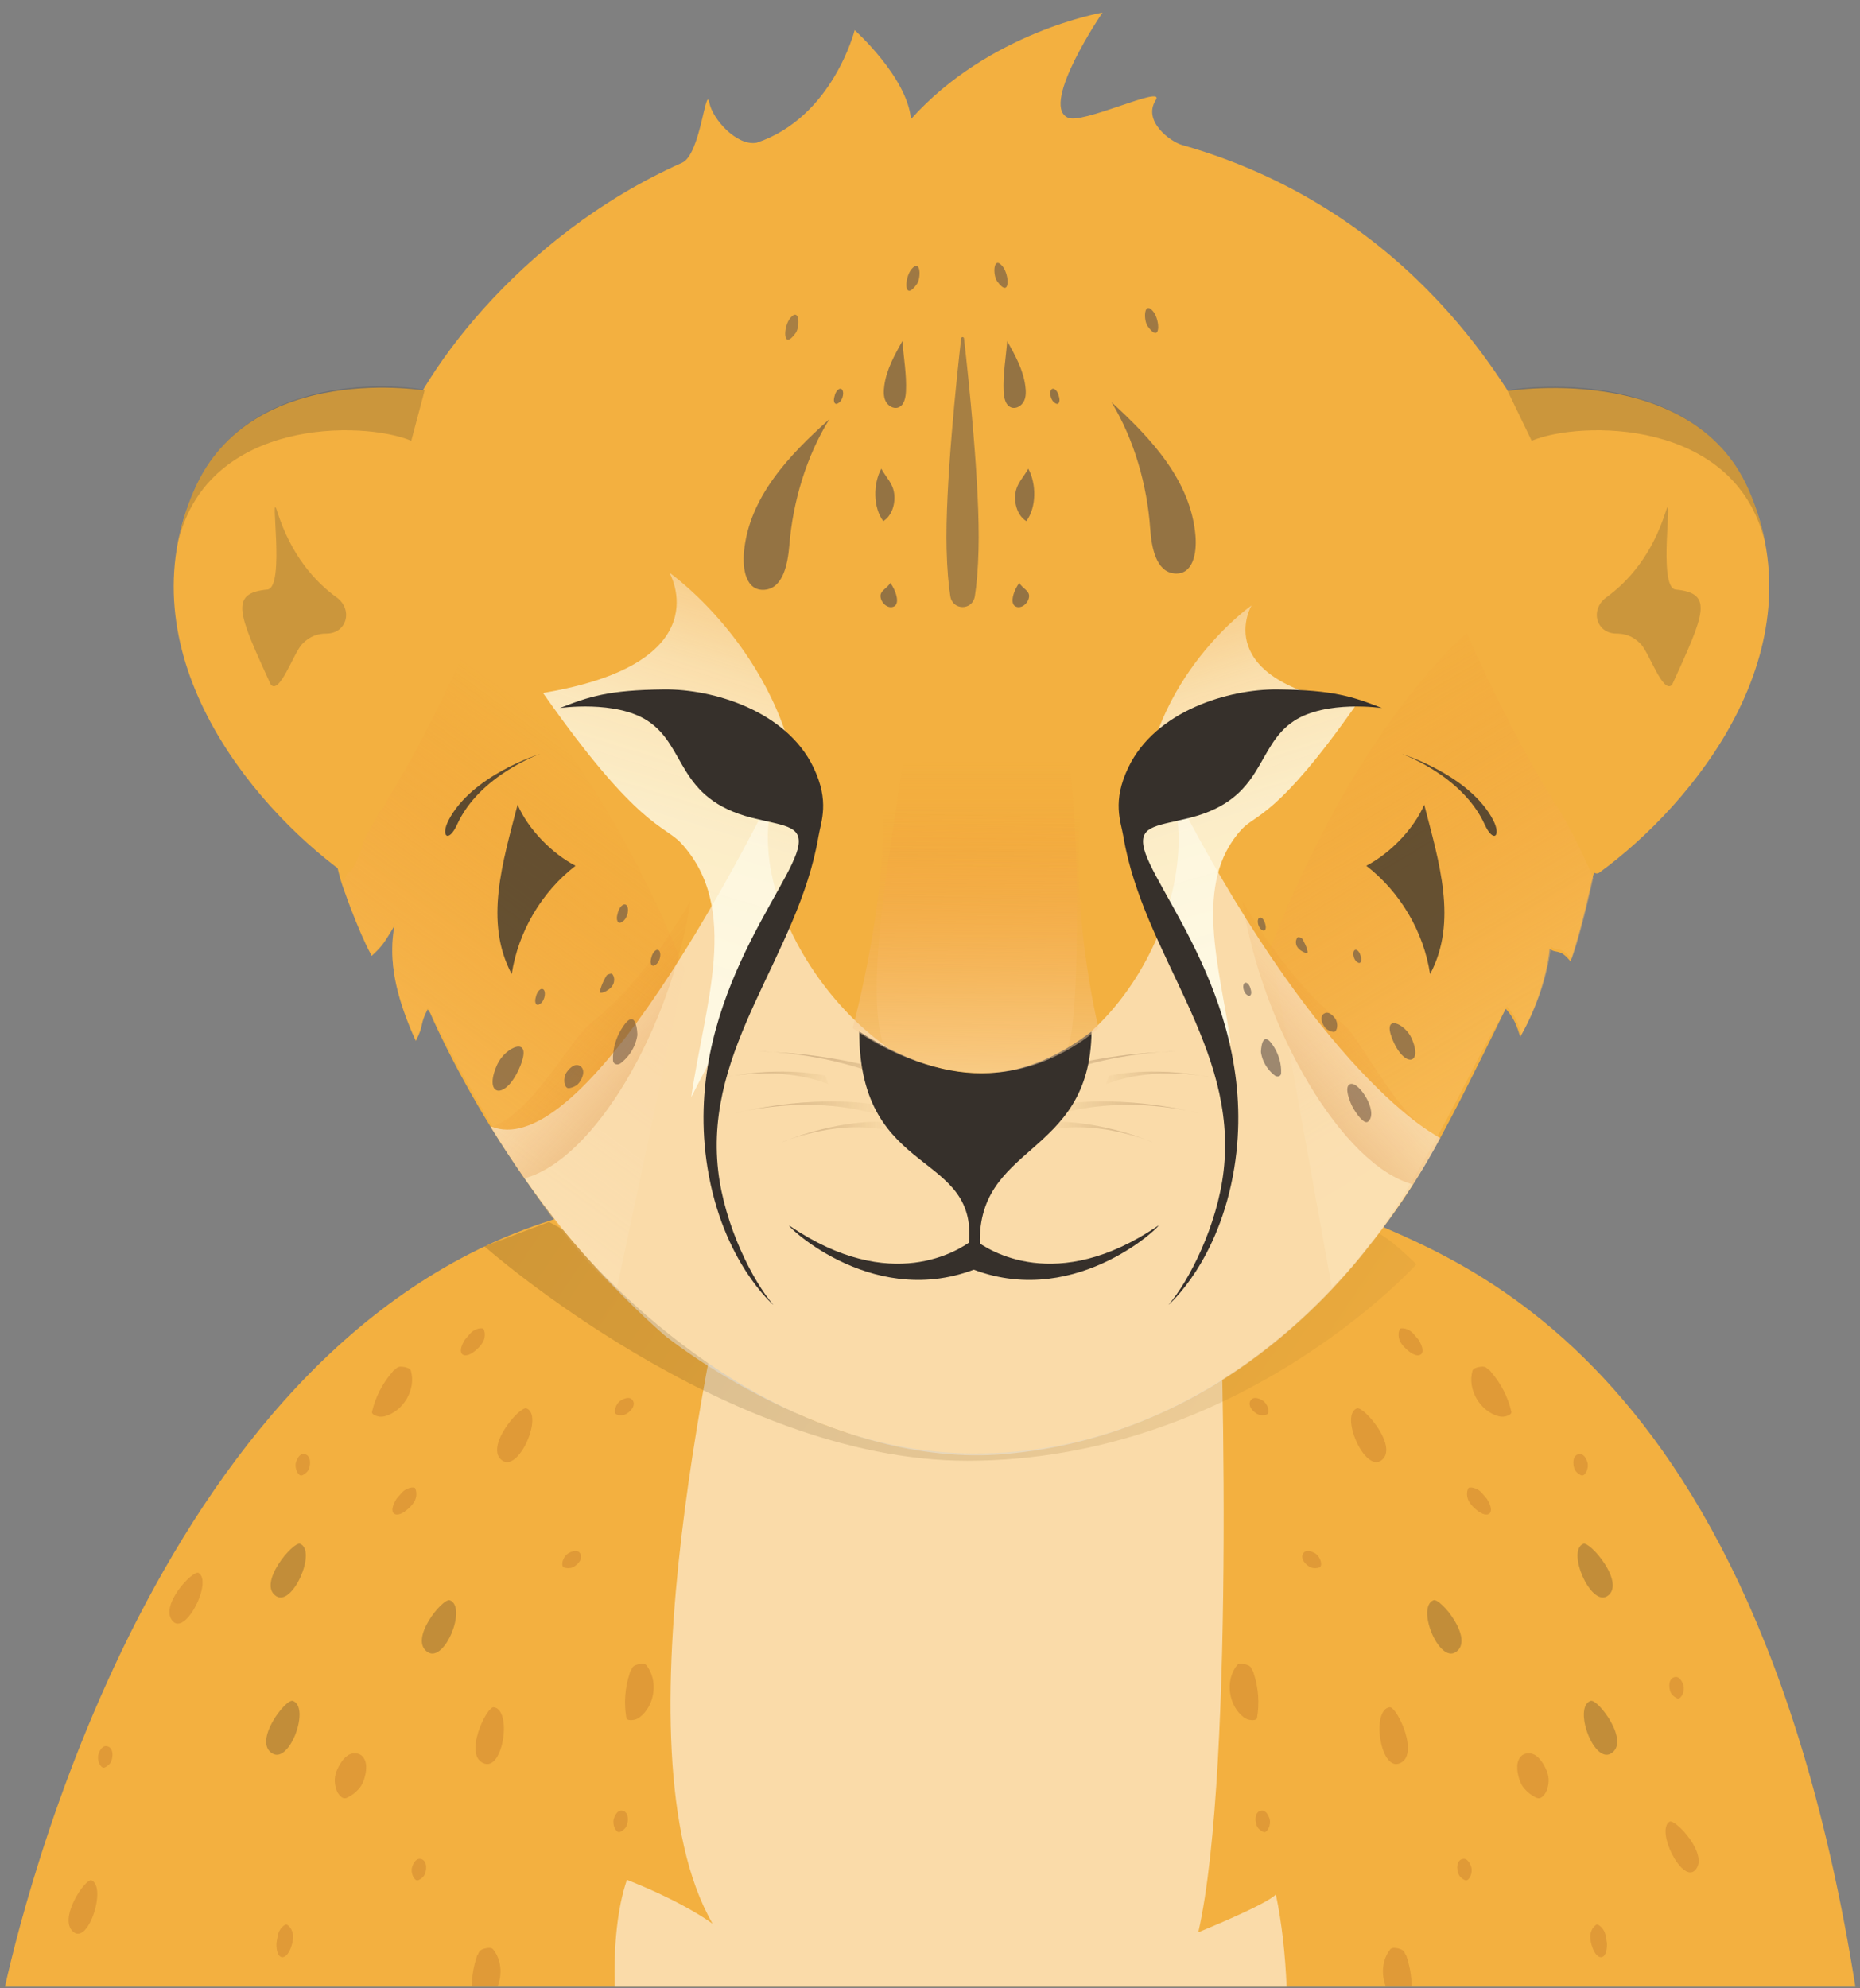<?xml version="1.0" encoding="UTF-8"?><svg id="a" xmlns="http://www.w3.org/2000/svg" xmlns:xlink="http://www.w3.org/1999/xlink" viewBox="0 0 145.57 155.543"><rect x="0" y="0" width="145.57" height="155.543" fill="#808080" stroke="none"/><defs><linearGradient id="b" x1="76.448" y1="59.545" x2="76.448" y2="86.95" gradientUnits="userSpaceOnUse"><stop offset="0" stop-color="#ef8c29" stop-opacity="0"/><stop offset=".03" stop-color="#ef8e2b" stop-opacity=".024"/><stop offset=".302" stop-color="#f4a544" stop-opacity=".228"/><stop offset=".54" stop-color="#f8b556" stop-opacity=".376"/><stop offset=".731" stop-color="#fabf61" stop-opacity=".467"/><stop offset=".852" stop-color="#fbc366" stop-opacity=".5"/></linearGradient><linearGradient id="c" x1="97.569" y1="55.112" x2="123.328" y2="98.246" gradientUnits="userSpaceOnUse"><stop offset="0" stop-color="#ef8c29" stop-opacity="0"/><stop offset=".026" stop-color="#ef8e2b" stop-opacity=".021"/><stop offset=".356" stop-color="#f5aa4a" stop-opacity=".278"/><stop offset=".596" stop-color="#f9bc5e" stop-opacity=".439"/><stop offset=".721" stop-color="#fbc366" stop-opacity=".5"/></linearGradient><linearGradient id="d" x1="51.696" y1="62.799" x2="11.933" y2="117.532" gradientUnits="userSpaceOnUse"><stop offset="0" stop-color="#ef8c29" stop-opacity="0"/><stop offset=".069" stop-color="#f19533" stop-opacity=".088"/><stop offset=".225" stop-color="#f5a949" stop-opacity=".265"/><stop offset=".364" stop-color="#f8b758" stop-opacity=".393"/><stop offset=".48" stop-color="#fabf62" stop-opacity=".472"/><stop offset=".56" stop-color="#fbc366" stop-opacity=".5"/></linearGradient><linearGradient id="e" x1="45.552" y1="256.749" x2="32.669" y2="254.194" gradientTransform="translate(-45.424 321.33) rotate(16.092) scale(1 -1)" gradientUnits="userSpaceOnUse"><stop offset="0" stop-color="#af7c2d" stop-opacity="0"/><stop offset=".37" stop-color="#6e4516" stop-opacity=".246"/><stop offset=".897" stop-color="#2c0d00" stop-opacity=".5"/></linearGradient><linearGradient id="f" x1="36.721" y1="227.737" x2="23.839" y2="225.181" gradientTransform="translate(-150.791 337.146) rotate(33.714) scale(1.32 -1.463)" xlink:href="#e"/><linearGradient id="g" x1="61.575" y1="232.165" x2="54.365" y2="230.735" gradientTransform="translate(-69.397 408.67) rotate(10.047) scale(1.32 -1.463)" xlink:href="#e"/><linearGradient id="h" x1="45.242" y1="232.493" x2="38.032" y2="231.063" gradientTransform="translate(-112.862 380.685) rotate(21.143) scale(1.32 -1.463)" xlink:href="#e"/><linearGradient id="i" x1="18.775" y1="249.024" x2="5.892" y2="246.469" gradientTransform="translate(168.959 321.33) rotate(163.908)" xlink:href="#e"/><linearGradient id="j" x1="19.165" y1="217.165" x2="6.282" y2="214.61" gradientTransform="translate(274.326 337.146) rotate(146.286) scale(1.32 1.463)" xlink:href="#e"/><linearGradient id="k" x1="40.792" y1="228.842" x2="33.582" y2="227.412" gradientTransform="translate(192.932 408.67) rotate(169.953) scale(1.32 1.463)" xlink:href="#e"/><linearGradient id="l" x1="25.557" y1="225.623" x2="18.347" y2="224.193" gradientTransform="translate(236.397 380.685) rotate(158.857) scale(1.32 1.463)" xlink:href="#e"/><linearGradient id="m" x1="-136.456" y1="35.497" x2="-148.072" y2="73.36" gradientTransform="translate(-46.745) rotate(-180) scale(1 -1)" gradientUnits="userSpaceOnUse"><stop offset="0" stop-color="#ef8c29" stop-opacity="0"/><stop offset=".037" stop-color="#f0993f" stop-opacity=".093"/><stop offset=".111" stop-color="#f4b168" stop-opacity=".258"/><stop offset=".192" stop-color="#f7c68c" stop-opacity=".404"/><stop offset=".278" stop-color="#f9d7ab" stop-opacity=".527"/><stop offset=".371" stop-color="#fbe6c4" stop-opacity=".627"/><stop offset=".474" stop-color="#fdf1d7" stop-opacity=".704"/><stop offset=".592" stop-color="#fef9e4" stop-opacity=".759"/><stop offset=".739" stop-color="#fefdec" stop-opacity=".791"/><stop offset="1" stop-color="#ffffef" stop-opacity=".8"/></linearGradient><linearGradient id="n" x1="-211.454" y1="30.574" x2="-225.379" y2="75.964" gradientTransform="translate(273.713)" xlink:href="#m"/><linearGradient id="o" x1="76.688" y1="63.441" x2="76.019" y2="97.692" gradientUnits="userSpaceOnUse"><stop offset="0" stop-color="#ef8c29" stop-opacity="0"/><stop offset=".091" stop-color="#f0983e" stop-opacity=".089"/><stop offset=".42" stop-color="#f6c489" stop-opacity=".391"/><stop offset=".691" stop-color="#fbe3c0" stop-opacity=".612"/><stop offset=".892" stop-color="#fdf7e2" stop-opacity=".748"/><stop offset="1" stop-color="#ffffef" stop-opacity=".8"/></linearGradient><linearGradient id="p" x1="91.979" y1="92.555" x2="112.433" y2="73.723" gradientUnits="userSpaceOnUse"><stop offset=".177" stop-color="#ad5405" stop-opacity=".897"/><stop offset=".261" stop-color="#b85d0b" stop-opacity=".739"/><stop offset=".443" stop-color="#cf7118" stop-opacity=".423"/><stop offset=".601" stop-color="#e07f21" stop-opacity=".193"/><stop offset=".727" stop-color="#eb8826" stop-opacity=".052"/><stop offset=".803" stop-color="#ef8c29" stop-opacity="0"/></linearGradient><linearGradient id="q" x1="194.092" y1="92.231" x2="214.364" y2="73.566" gradientTransform="translate(253.458) rotate(-180) scale(1 -1)" xlink:href="#p"/><linearGradient id="r" x1="113.769" y1="124.559" x2="27.046" y2="66.72" gradientUnits="userSpaceOnUse"><stop offset="0" stop-color="#f3b040"/><stop offset=".198" stop-color="#ad7d2d"/><stop offset=".395" stop-color="#70511d"/><stop offset=".574" stop-color="#3f2e10"/><stop offset=".731" stop-color="#1c1407"/><stop offset=".86" stop-color="#070502"/><stop offset=".944" stop-color="#000"/></linearGradient></defs><path d="M145.208,155.426c-8.465-53.346-34.891-57.7-40.494-61.06-1.23,.01-55.714-.059-56.944-.069C14.068,100.712,2.303,146.807,.388,155.426H145.208Z" style="fill:#f3b040;"/><path d="M99.854,148.205c-.71,.79-6.07,2.96-6.07,2.96,2.934-12.914,1.894-50.254,1.373-56.805-2.402-.002-5.131-.005-8.038-.009-4.044,.593-8.611,.454-12.905,.014-.089-.009-.176-.021-.265-.03-5.827-.007-11.522-.015-16.108-.022-.006,.035-.011,.066-.017,.101-1.3,7.56-9.97,42.36-2.05,56.09,0,0-2.13-1.64-6.71-3.44-.756,2.218-1.029,5.127-.958,8.36h52.589c-.104-2.512-.367-4.954-.841-7.22Z" style="fill:#fff; opacity:.55;"/><g><path d="M119.557,33.038c-1.29-1.72-8.425-16.407-27.046-21.696-.926-.263-3.099-1.873-2.065-3.497,.826-1.298-5.89,2.001-6.926,1.333-2.074-1.09,2.763-8.194,2.763-8.194,0,0-8.875,1.513-14.988,8.336-.284-3.269-4.407-6.965-4.407-6.965,0,0-1.706,6.823-7.676,8.813-1.533,.276-3.435-1.824-3.696-3.127-.295-1.477-.677,4.042-2.132,4.691-13.078,5.828-20.921,17.198-22.394,22.352-7.599,16.454-5.308,31.033-4.182,34.218,.07,.202,.141,.413,.22,.616,.123,.343,.238,.669,.361,.985v.009c.589,1.531,1.152,2.859,1.627,3.73,.026,.044,.053,.097,.07,.141,.686-.616,.941-.968,1.302-1.557,.141-.22,.299-.484,.493-.818-.44,2.349-.088,4.803,1.188,7.944,.141,.352,.299,.713,.475,1.082,.651-1.232,.29-1.258,.924-2.463,.018,0,.141,.176,.194,.273,.009,.018,1.636,3.879,4.803,9.026,1.522,2.446,3.378,5.181,5.595,7.935,.018,.018,.026,.026,.035,.044,2.102,2.613,14.638,17.312,31.941,17.462,19.098,.158,30.305-15.289,31.264-16.468,3.695-4.539,5.876-8.814,10.539-18.324,.369,.422,.748,.88,1.091,2.05,.009,.044,.026,.097,.044,.15,.994-1.715,2.067-4.442,2.296-6.906,.466,.413,.765,0,1.478,.809,.044,.053,.106,.114,.158,.185,0-.026,.018-.044,.026-.07,.475-1.346,1.02-3.44,1.531-5.665,.044-.202,.079-.399,.132-.598,5.59-21.014-3.197-33.378-5.038-35.832Z" style="fill:#f3b040;"/><path d="M70.66,59.746c-.994,6.789-2.488,15.036-1.924,20.058,1.141,10.176,14.135,9.015,15.182,.55,.581-4.698,.462-16.334-.297-21.408" style="fill:url(#b);"/><path d="M121.324,62.202c-3.297-5.216-6.525-12.667-6.525-12.667,0,0-8.305,6.689-15.356,24.573l4.785,26.581c5.181-4.569,10.681-16.618,12.265-19.384,.142-.246,.278-.491,.42-.737,.175-.31,.853-1.519,1.028-1.829,.375,.42,.75,.885,1.092,2.049,.013,.045,.026,.097,.039,.149,1.002-1.713,2.075-4.44,2.301-6.903,.465,.414,.763-.006,1.48,.808,.045,.058,.103,.116,.155,.187,.006-.026,.019-.045,.026-.071,.478-1.344,1.028-3.438,1.532-5.662,.045-.2,.09-.401,.129-.601-.86-2.067-1.809-3.891-2.768-5.504-.263-.288-.463-.625-.602-.99Z" style="fill:url(#c);"/><path d="M53.58,75.864l-5.325,25.04c-6.931-5.825-14.581-21.792-14.601-21.766-.058-.103-.116-.207-.174-.31-.006,.013-.013,.026-.019,.032-.633,1.209-.278,1.234-.931,2.463-.168-.368-.323-.73-.465-1.079-1.28-3.148-1.629-5.591-1.196-7.943-.194,.33-.349,.595-.491,.821-.356,.588-.614,.937-1.293,1.551-.026-.045-.052-.09-.078-.142-.472-.866-1.041-2.197-1.622-3.723v-.013c-.123-.317-.246-.646-.362-.982-.078-.207-.149-.414-.226-.62,.86-2.055,1.965-4.059,2.921-5.668,.265-.291,.465-.627,.601-.989,3.296-5.216,6.528-12.665,6.528-12.665,0,0,9.682,8.111,16.733,25.995Z" style="fill:url(#d);"/><path d="M112.715,89.027s-1.711,3.452-5.272,8.089c-3.432,4.473-12.908,15.223-28.745,16.635-13.74,1.226-26.659-9.256-26.683-9.28-3.085-2.708-5.769-5.617-7.918-8.222-.012-.018-.024-.03-.037-.043-2.215-2.757-4.078-5.496-5.593-7.942-.043-.097-.043-.14-.006-.128,6.25,2.52,16.712-15.351,22.712-27.48-4.577,9.257,6.332,23.829,15.239,23.829,10.952,0,18.909-15.692,14.673-24.14,12.087,24.118,21.629,28.681,21.629,28.681Z" style="fill:#fff; opacity:.55;"/></g><g style="opacity:.3;"><path d="M35.213,125.192c-.55-.219-3.288,3.119-1.718,4.074,1.327,.807,3.072-3.534,1.718-4.074Z" style="fill:#332a24; opacity:.85;"/><path d="M22.917,133.063c-.557-.2-3.177,3.231-1.575,4.131,1.354,.761,2.947-3.639,1.575-4.131Z" style="fill:#332a24; opacity:.85;"/><path d="M31.361,116.878c-.073,.093-.304,.34-.329,.381-.739,1.172-.073,1.574,.759,.906,.242-.195,.482-.421,.642-.702,.138-.243,.19-.56,.124-.837-.018-.074-.044-.145-.08-.211-.044-.08-.673-.104-1.116,.462Z" style="fill:#b26520;"/><path d="M36.717,104.421c-.073,.093-.304,.34-.329,.381-.739,1.172-.073,1.574,.759,.906,.242-.195,.482-.421,.642-.702,.138-.243,.19-.56,.124-.837-.018-.074-.044-.145-.08-.211-.044-.08-.673-.104-1.116,.462Z" style="fill:#b26520;"/><path d="M21.721,151.527c-.015,.117-.086,.448-.087,.496-.033,1.385,.744,1.389,1.116,.389,.108-.291,.198-.609,.191-.932-.006-.279-.123-.578-.322-.782-.053-.054-.112-.102-.177-.14-.079-.046-.631,.256-.721,.969Z" style="fill:#b26520;"/><path d="M50.576,130.262c-.113-.14-.393-.105-.531-.08-.171,.032-.453,.109-.554,.283-.039,.067-.064,.139-.097,.208-.029,.034-.06,.066-.075,.109-.015,.043-.023,.088-.037,.132-.002,.004-.002,.009-.004,.014-.365,1.11-.459,2.321-.255,3.479,.03,.168,.307,.171,.413,.166,.219-.01,.442-.081,.622-.219,1.194-.91,1.492-2.879,.519-4.092Z" style="fill:#b26520;"/><path d="M38.944,155.405h-2.01c0-.76,.12-1.54,.36-2.25v-.01c.01-.04,.02-.09,.04-.13,.01-.04,.04-.08,.07-.11,.03-.07,.06-.14,.1-.21,.1-.17,.38-.25,.55-.28,.14-.03,.42-.06,.53,.08,.66,.81,.74,1.96,.36,2.91Z" style="fill:#b26520;"/><path d="M32.157,107.235c-.049-.173-.321-.249-.459-.28-.17-.037-.46-.075-.621,.045-.062,.047-.113,.103-.17,.154-.04,.02-.081,.038-.112,.071-.031,.034-.055,.073-.085,.107-.003,.004-.006,.008-.009,.011-.768,.882-1.324,1.961-1.586,3.107-.038,.166,.217,.277,.316,.313,.206,.076,.438,.097,.658,.04,1.454-.375,2.493-2.074,2.067-3.57Z" style="fill:#b26520;"/><path d="M45.337,121.445c-.273-.268-.772,.019-.892,.099-.198,.132-.335,.35-.406,.584-.024,.081-.035,.171-.031,.255,.004,.095,.026,.191,.114,.235,.024,.012,.051,.02,.076,.027,.145,.039,.29,.045,.438,.025,.211-.029,.384-.155,.541-.3,.072-.067,.136-.146,.191-.229,.078-.118,.227-.443-.032-.697Z" style="fill:#b26520;"/><path d="M32.865,145.422c-.382-.026-.574,.516-.614,.655-.065,.229-.027,.483,.071,.708,.034,.077,.085,.153,.142,.214,.065,.07,.143,.128,.239,.104,.026-.007,.052-.017,.076-.029,.136-.065,.25-.154,.35-.265,.141-.158,.191-.367,.216-.58,.012-.097,.009-.2-.004-.298-.017-.14-.115-.484-.477-.509Z" style="fill:#b26520;"/><path d="M48.651,141.647c-.382-.026-.574,.516-.614,.655-.065,.229-.027,.483,.071,.708,.034,.077,.085,.153,.142,.214,.065,.07,.143,.128,.239,.104,.026-.007,.052-.017,.076-.029,.136-.065,.25-.154,.35-.265,.141-.158,.191-.367,.216-.58,.012-.097,.009-.2-.004-.298-.017-.14-.115-.484-.477-.509Z" style="fill:#b26520;"/><path d="M23.777,113.748c-.382-.026-.574,.516-.614,.655-.065,.229-.027,.483,.071,.708,.034,.077,.085,.153,.142,.214,.065,.07,.143,.128,.239,.104,.026-.007,.052-.017,.076-.029,.136-.065,.25-.154,.35-.265,.141-.158,.191-.367,.216-.58,.012-.097,.009-.2-.004-.298-.017-.14-.115-.484-.477-.509Z" style="fill:#b26520;"/><path d="M8.315,136.605c-.382-.026-.574,.516-.614,.655-.065,.229-.027,.483,.071,.708,.034,.077,.085,.153,.142,.214,.065,.07,.143,.128,.239,.104,.026-.007,.052-.017,.076-.029,.136-.065,.25-.154,.35-.265,.141-.158,.191-.367,.216-.58,.012-.097,.009-.2-.004-.298-.017-.14-.115-.484-.477-.509Z" style="fill:#b26520;"/><path d="M27.73,137.165c-.803,.01-1.304,1.161-1.411,1.456-.176,.483-.14,1.002,.03,1.448,.059,.153,.153,.3,.265,.418,.126,.133,.282,.24,.489,.174,.056-.018,.112-.045,.165-.072,.299-.157,.555-.36,.785-.607,.327-.351,.467-.79,.557-1.232,.041-.203,.052-.413,.043-.615-.013-.286-.161-.979-.923-.969Z" style="fill:#b26520;"/><path d="M49.456,109.478c-.273-.268-.772,.019-.892,.099-.198,.132-.335,.35-.406,.584-.024,.081-.035,.171-.031,.255,.004,.095,.026,.191,.114,.235,.024,.012,.051,.02,.076,.027,.145,.039,.29,.045,.438,.025,.211-.029,.384-.155,.541-.3,.072-.067,.136-.146,.191-.229,.078-.118,.227-.443-.032-.697Z" style="fill:#b26520;"/><path d="M41.211,110.183c-.538-.22-3.388,3.141-1.863,4.1,1.288,.811,3.189-3.559,1.863-4.1Z" style="fill:#b26520;"/><path d="M23.487,120.778c-.538-.22-3.388,3.141-1.863,4.1,1.288,.811,3.189-3.559,1.863-4.1Z" style="fill:#332a24; opacity:.85;"/><path d="M38.646,133.565c-.581-.077-2.446,3.868-.711,4.411,1.466,.459,2.141-4.22,.711-4.411Z" style="fill:#b26520;"/><path d="M15.552,123.058c-.435-.292-3.19,2.649-1.993,3.81,1.011,.982,3.063-3.091,1.993-3.81Z" style="fill:#b26520;"/><path d="M7.171,147.107c-.475-.22-2.733,3.119-1.368,4.077,1.153,.81,2.538-3.535,1.368-4.077Z" style="fill:#b26520;"/></g><g style="opacity:.3;"><path d="M112.187,125.192c.55-.219,3.288,3.119,1.718,4.074-1.327,.807-3.072-3.534-1.718-4.074Z" style="fill:#332a24; opacity:.85;"/><path d="M124.483,133.063c.557-.2,3.177,3.231,1.575,4.131-1.354,.761-2.947-3.639-1.575-4.131Z" style="fill:#332a24; opacity:.85;"/><path d="M116.039,116.878c.073,.093,.304,.34,.329,.381,.739,1.172,.073,1.574-.759,.906-.242-.195-.482-.421-.642-.702-.138-.243-.19-.56-.124-.837,.018-.074,.044-.145,.08-.211,.044-.08,.673-.104,1.116,.462Z" style="fill:#b26520;"/><path d="M110.683,104.421c.073,.093,.304,.34,.329,.381,.739,1.172,.073,1.574-.759,.906-.242-.195-.482-.421-.642-.702-.138-.243-.19-.56-.124-.837,.018-.074,.044-.145,.08-.211,.044-.08,.673-.104,1.116,.462Z" style="fill:#b26520;"/><path d="M125.679,151.527c.015,.117,.086,.448,.087,.496,.033,1.385-.744,1.389-1.116,.389-.108-.291-.198-.609-.191-.932,.006-.279,.123-.578,.322-.782,.053-.054,.112-.102,.177-.14,.079-.046,.631,.256,.721,.969Z" style="fill:#b26520;"/><path d="M96.824,130.262c.113-.14,.393-.105,.531-.08,.171,.032,.453,.109,.554,.283,.039,.067,.064,.139,.097,.208,.029,.034,.06,.066,.075,.109,.015,.043,.023,.088,.037,.132,.002,.004,.002,.009,.004,.014,.365,1.11,.459,2.321,.255,3.479-.03,.168-.307,.171-.413,.166-.219-.01-.442-.081-.622-.219-1.194-.91-1.492-2.879-.519-4.092Z" style="fill:#b26520;"/><path d="M110.474,155.395h-2.02c-.37-.94-.29-2.09,.36-2.9,.11-.14,.39-.11,.53-.08,.17,.03,.45,.11,.55,.28,.04,.07,.07,.14,.1,.21,.03,.03,.06,.07,.08,.11,.01,.04,.02,.09,.03,.13l.01,.01c.23,.71,.36,1.48,.36,2.24Z" style="fill:#b26520;"/><path d="M115.243,107.235c.049-.173,.321-.249,.459-.28,.17-.037,.46-.075,.621,.045,.062,.047,.113,.103,.17,.154,.04,.02,.081,.038,.112,.071,.031,.034,.055,.073,.085,.107,.003,.004,.006,.008,.009,.011,.768,.882,1.324,1.961,1.586,3.107,.038,.166-.217,.277-.316,.313-.206,.076-.438,.097-.658,.04-1.454-.375-2.493-2.074-2.067-3.57Z" style="fill:#b26520;"/><path d="M102.063,121.445c.273-.268,.772,.019,.892,.099,.198,.132,.335,.35,.406,.584,.024,.081,.035,.171,.031,.255-.004,.095-.026,.191-.114,.235-.024,.012-.051,.02-.076,.027-.145,.039-.29,.045-.438,.025-.211-.029-.384-.155-.541-.3-.072-.067-.136-.146-.191-.229-.078-.118-.227-.443,.032-.697Z" style="fill:#b26520;"/><path d="M114.535,145.422c.382-.026,.574,.516,.614,.655,.065,.229,.027,.483-.071,.708-.034,.077-.085,.153-.142,.214-.065,.07-.143,.128-.239,.104-.026-.007-.052-.017-.076-.029-.136-.065-.25-.154-.35-.265-.141-.158-.191-.367-.216-.58-.012-.097-.009-.2,.004-.298,.017-.14,.115-.484,.477-.509Z" style="fill:#b26520;"/><path d="M98.749,141.647c.382-.026,.574,.516,.614,.655,.065,.229,.027,.483-.071,.708-.034,.077-.085,.153-.142,.214-.065,.07-.143,.128-.239,.104-.026-.007-.052-.017-.076-.029-.136-.065-.25-.154-.35-.265-.141-.158-.191-.367-.216-.58-.012-.097-.009-.2,.004-.298,.017-.14,.115-.484,.477-.509Z" style="fill:#b26520;"/><path d="M123.623,113.748c.382-.026,.574,.516,.614,.655,.065,.229,.027,.483-.071,.708-.034,.077-.085,.153-.142,.214-.065,.07-.143,.128-.239,.104-.026-.007-.052-.017-.076-.029-.136-.065-.25-.154-.35-.265-.141-.158-.191-.367-.216-.58-.012-.097-.009-.2,.004-.298,.017-.14,.115-.484,.477-.509Z" style="fill:#b26520;"/><path d="M131.135,131.195c.382-.026,.574,.516,.614,.655,.065,.229,.027,.483-.071,.708-.034,.077-.085,.153-.142,.214-.065,.07-.143,.128-.239,.104-.026-.007-.052-.017-.076-.029-.136-.065-.25-.154-.35-.265-.141-.158-.191-.367-.216-.58-.012-.097-.009-.2,.004-.298,.017-.14,.115-.484,.477-.509Z" style="fill:#b26520;"/><path d="M119.671,137.165c.803,.01,1.304,1.161,1.411,1.456,.176,.483,.14,1.002-.03,1.448-.059,.153-.153,.3-.265,.418-.126,.133-.282,.24-.489,.174-.056-.018-.112-.045-.165-.072-.299-.157-.555-.36-.785-.607-.327-.351-.467-.79-.557-1.232-.041-.203-.052-.413-.043-.615,.013-.286,.161-.979,.923-.969Z" style="fill:#b26520;"/><path d="M97.944,109.478c.273-.268,.772,.019,.892,.099,.198,.132,.335,.35,.406,.584,.024,.081,.035,.171,.031,.255-.004,.095-.026,.191-.114,.235-.024,.012-.051,.02-.076,.027-.145,.039-.29,.045-.438,.025-.211-.029-.384-.155-.541-.3-.072-.067-.136-.146-.191-.229-.078-.118-.227-.443,.032-.697Z" style="fill:#b26520;"/><path d="M106.189,110.183c.538-.22,3.388,3.141,1.863,4.1-1.288,.811-3.189-3.559-1.863-4.1Z" style="fill:#b26520;"/><path d="M123.913,120.778c.538-.22,3.388,3.141,1.863,4.1-1.288,.811-3.189-3.559-1.863-4.1Z" style="fill:#332a24; opacity:.85;"/><path d="M108.754,133.565c.581-.077,2.446,3.868,.711,4.411-1.466,.459-2.141-4.22-.711-4.411Z" style="fill:#b26520;"/><path d="M130.651,142.52c.435-.292,3.19,2.649,1.993,3.81-1.011,.982-3.063-3.091-1.993-3.81Z" style="fill:#b26520;"/></g><g style="opacity:.62;"><path d="M64.909,32.793c-3.19,2.849-6.272,6.111-6.681,10.368-.137,1.422,.18,3.085,1.605,2.981,1.452-.106,1.826-2.026,1.943-3.477,.275-3.413,1.328-6.963,3.133-9.873Z" style="fill:#5b4e46;"/><path d="M70.624,26.679c-.612,1.1-1.246,2.232-1.414,3.479-.054,.405-.081,.835,.092,1.206s.606,.649,.993,.516c.471-.162,.585-.767,.609-1.265,.063-1.284-.184-2.654-.28-3.936Z" style="fill:#5b4e46;"/><path d="M68.973,36.666c-.644,1.178-.652,3.034,.156,4.106,.686-.438,.952-1.344,.853-2.153s-.616-1.24-1.009-1.953Z" style="fill:#5b4e46;"/><path d="M69.674,45.606c-.239,.436-.819,.597-.76,1.091s.581,.955,1.037,.757c.546-.237,.101-1.388-.277-1.848Z" style="fill:#5b4e46;"/><path d="M86.99,31.463c3.159,2.883,6.207,6.177,6.571,10.438,.122,1.423-.213,3.083-1.636,2.964-1.451-.121-1.805-2.045-1.906-3.498-.239-3.416-1.254-6.977-3.029-9.905Z" style="fill:#5b4e46;"/><path d="M78.826,26.679c.612,1.1,1.246,2.232,1.414,3.479,.054,.405,.081,.835-.092,1.206s-.606,.649-.993,.516c-.471-.162-.585-.767-.609-1.265-.063-1.284,.184-2.654,.28-3.936Z" style="fill:#5b4e46;"/><path d="M80.477,36.666c.644,1.178,.652,3.034-.156,4.106-.686-.438-.952-1.344-.853-2.153s.616-1.24,1.009-1.953Z" style="fill:#5b4e46;"/><path d="M79.777,45.606c.239,.436,.819,.597,.76,1.091s-.581,.955-1.037,.757c-.546-.237-.101-1.388,.277-1.848Z" style="fill:#5b4e46;"/><path d="M78.035,21.995c-.344-.482-.307-2.029,.417-1.176,.585,.69,.613,2.622-.417,1.176Z" style="fill:#5b4e46; opacity:.9;"/><path d="M89.822,25.525c-.344-.482-.307-2.029,.417-1.176,.585,.69,.613,2.622-.417,1.176Z" style="fill:#5b4e46; opacity:.9;"/><path d="M82.711,30.618c.057,.084,.1,.175,.13,.272,.013,.05,.025,.099,.038,.149,.026,.081,.04,.165,.041,.25,.002,.069-.01,.135-.036,.199-.02,.05-.056,.085-.106,.104-.052,.013-.101,.004-.147-.025-.028-.016-.056-.033-.085-.049-.069-.044-.125-.101-.17-.169-.057-.084-.1-.175-.13-.272-.031-.097-.047-.196-.049-.298-.002-.082,.012-.161,.043-.236,.024-.06,.066-.101,.126-.124,.062-.015,.12-.005,.174,.03,.069,.044,.125,.101,.17,.169Z" style="fill:#5b4e46;"/><path d="M71.758,22.226c.344-.482,.307-2.029-.417-1.176-.585,.69-.613,2.622,.417,1.176Z" style="fill:#5b4e46; opacity:.9;"/><path d="M62.275,26.047c.344-.482,.307-2.029-.417-1.176-.585,.69-.613,2.622,.417,1.176Z" style="fill:#5b4e46; opacity:.8;"/><path d="M65.473,30.618c-.057,.084-.1,.175-.13,.272-.013,.05-.025,.099-.038,.149-.026,.081-.04,.165-.041,.25-.002,.069,.01,.135,.036,.199,.02,.05,.056,.085,.106,.104,.052,.013,.101,.004,.147-.025,.028-.016,.056-.033,.085-.049,.069-.044,.125-.101,.17-.169,.057-.084,.1-.175,.13-.272,.031-.097,.047-.196,.049-.298,.002-.082-.012-.161-.043-.236-.024-.06-.066-.101-.126-.124-.062-.015-.12-.005-.174,.03-.069,.044-.125,.101-.17,.169Z" style="fill:#5b4e46;"/><path d="M45.28,83.34c-.422-.137-.836,.401-.932,.543-.156,.232-.206,.521-.176,.795,.01,.094,.04,.191,.083,.275,.049,.095,.116,.181,.233,.182,.032,0,.065-.004,.096-.01,.177-.032,.338-.097,.492-.191,.217-.133,.349-.348,.455-.573,.048-.103,.082-.216,.104-.327,.031-.158,.045-.562-.355-.693Z" style="fill:#5b4e46; opacity:.94;"/><path d="M38.918,83.273c-1.158,2.546,.7,2.908,1.826,.056,.937-2.373-1.202-1.426-1.826-.056Z" style="fill:#5b4e46; opacity:.94;"/><path d="M47.779,76.178c-.089,.013-.186,.052-.265,.094-.082,.043-.611,1.078-.545,1.361,.011,.046,.13,.03,.149,.027,.096-.017,.191-.053,.277-.098,.294-.153,.572-.381,.652-.717,.052-.217,.016-.465-.126-.641-.033-.041-.098-.032-.143-.026Z" style="fill:#5b4e46; opacity:.94;"/><path d="M42.106,77.583c-.06,.088-.105,.184-.136,.286-.013,.052-.026,.104-.04,.156-.027,.086-.042,.173-.043,.263-.002,.072,.011,.142,.038,.208,.022,.053,.059,.089,.111,.11,.055,.013,.106,.005,.154-.027,.03-.017,.059-.034,.089-.051,.072-.046,.132-.106,.179-.178,.06-.088,.105-.184,.136-.286,.033-.102,.05-.206,.051-.313,.002-.086-.013-.169-.045-.248-.026-.063-.07-.106-.132-.13-.065-.016-.126-.005-.183,.032-.072,.046-.132,.106-.179,.178Z" style="fill:#5b4e46; opacity:.94;"/><path d="M48.53,71.005c-.069,.102-.121,.212-.157,.329-.015,.06-.03,.12-.046,.18-.032,.098-.048,.199-.05,.303-.002,.083,.012,.163,.044,.24,.025,.061,.067,.103,.128,.126,.063,.015,.122,.005,.177-.031,.034-.02,.068-.039,.102-.059,.083-.053,.152-.122,.206-.204,.069-.102,.121-.212,.157-.329,.037-.117,.057-.237,.059-.36,.003-.099-.015-.194-.052-.285-.029-.072-.08-.122-.152-.15-.075-.018-.145-.006-.211,.036-.083,.053-.152,.122-.206,.204Z" style="fill:#5b4e46; opacity:.94;"/><path d="M51.14,74.529c-.06,.088-.105,.184-.136,.286-.013,.052-.026,.104-.04,.156-.027,.086-.042,.173-.043,.263-.002,.072,.011,.142,.038,.208,.022,.053,.059,.089,.111,.11,.055,.013,.106,.005,.154-.027,.03-.017,.059-.034,.089-.051,.072-.046,.132-.106,.179-.178,.06-.088,.105-.184,.136-.286,.033-.102,.05-.206,.051-.313,.002-.086-.013-.169-.045-.248-.026-.063-.07-.106-.132-.13-.065-.016-.126-.005-.183,.032-.072,.046-.132,.106-.179,.178Z" style="fill:#5b4e46; opacity:.94;"/><path d="M48.625,80.524c-.442,.73-.685,1.587-.649,2.44,.013,.303,.366,.392,.589,.223,.483-.366,.851-.84,1.09-1.396,.111-.258,.183-.523,.227-.799,.01-.065-.051-2.46-1.257-.468Z" style="fill:#5b4e46; opacity:.94;"/><path d="M103.731,79.247c.349-.114,.692,.332,.771,.449,.129,.192,.17,.431,.145,.658-.009,.078-.033,.158-.069,.227-.04,.078-.096,.15-.193,.15-.026,0-.054-.004-.079-.008-.147-.027-.28-.08-.407-.158-.18-.11-.289-.288-.376-.474-.04-.085-.068-.179-.086-.271-.026-.131-.038-.465,.294-.573Z" style="fill:#5b4e46; opacity:.94;"/><path d="M105.676,84.809c.671-.234,2.241,2.188,1.403,2.933-.317,.282-.98-.682-1.236-1.162-.123-.229-.724-1.576-.167-1.771Z" style="fill:#5b4e46; opacity:.94;"/><path d="M110.463,81.202c.958,2.106-.579,2.405-1.51,.046-.775-1.963,.994-1.18,1.51-.046Z" style="fill:#5b4e46; opacity:.94;"/><path d="M101.663,73.322c.074,.011,.154,.043,.219,.078,.068,.035,.505,.892,.451,1.126-.009,.038-.107,.025-.123,.022-.08-.014-.158-.044-.23-.081-.243-.126-.473-.315-.54-.593-.043-.18-.014-.384,.104-.53,.027-.034,.081-.027,.118-.021Z" style="fill:#5b4e46; opacity:.94;"/><path d="M106.357,74.485c.049,.073,.087,.152,.113,.237,.011,.043,.022,.086,.033,.129,.023,.071,.035,.143,.036,.218,.002,.06-.009,.117-.032,.172-.018,.044-.048,.074-.092,.091-.045,.011-.088,.004-.127-.022-.025-.014-.049-.028-.073-.043-.06-.038-.109-.087-.148-.147-.049-.073-.087-.152-.113-.237-.027-.084-.041-.17-.042-.259-.002-.071,.01-.139,.038-.205,.021-.052,.058-.088,.109-.108,.054-.013,.104-.004,.151,.026,.06,.038,.109,.087,.148,.147Z" style="fill:#5b4e46; opacity:.94;"/><path d="M97.745,77.058c.049,.073,.087,.152,.113,.237,.011,.043,.022,.086,.033,.129,.023,.071,.035,.143,.036,.218,.002,.06-.009,.117-.032,.172-.018,.044-.048,.074-.092,.091-.045,.011-.088,.004-.127-.022-.025-.014-.049-.028-.073-.043-.06-.038-.109-.087-.148-.147-.049-.073-.087-.152-.113-.237-.027-.084-.041-.17-.042-.259-.002-.071,.01-.139,.038-.205,.021-.052,.058-.088,.109-.108,.054-.013,.104-.004,.151,.026,.06,.038,.109,.087,.148,.147Z" style="fill:#5b4e46; opacity:.94;"/><path d="M98.883,71.958c.049,.073,.087,.152,.113,.237,.011,.043,.022,.086,.033,.129,.023,.071,.035,.143,.036,.218,.002,.06-.009,.117-.032,.172-.018,.044-.048,.074-.092,.091-.045,.011-.088,.004-.127-.022-.025-.014-.049-.028-.073-.043-.06-.038-.109-.087-.148-.147-.049-.073-.087-.152-.113-.237-.027-.084-.041-.17-.042-.259-.002-.071,.01-.139,.038-.205,.021-.052,.058-.088,.109-.108,.054-.013,.104-.004,.151,.026,.06,.038,.109,.087,.148,.147Z" style="fill:#5b4e46; opacity:.94;"/><path d="M99.728,81.942c.365,.604,.567,1.313,.537,2.019-.011,.251-.303,.324-.487,.184-.399-.303-.704-.695-.902-1.155-.092-.213-.151-.432-.188-.661-.009-.054,.043-2.035,1.04-.387Z" style="fill:#5b4e46; opacity:.94;"/><path d="M75.446,26.475c-.016-.139-.207-.139-.223,0-.329,2.879-1.267,11.605-1.137,16.52,.042,1.591,.151,2.77,.288,3.643,.179,1.139,1.743,1.139,1.922,0,.137-.873,.246-2.052,.288-3.643,.13-4.916-.808-13.641-1.137-16.52Z" style="fill:#5b4e46; opacity:.82;"/></g><g><g><path d="M57.647,87.07s5.427-1.473,10.861,.073l-.393-.777s-4.3-.763-10.469,.705Z" style="fill:url(#e); opacity:.51;"/><path d="M59.398,82.256s7.649-.032,13.873,4.084l-.133-1.211s-5.143-2.624-13.74-2.873Z" style="fill:url(#f); opacity:.51;"/><path d="M61.144,89.384s3.914-1.735,8.028-1.023l-.34-.591s-3.226-.19-7.688,1.614Z" style="fill:url(#g); opacity:.51;"/><path d="M56.751,84.267s4.175-.949,8.075,.541l-.22-.645s-3.129-.807-7.855,.104Z" style="fill:url(#h); opacity:.51;"/><path d="M93.757,87.07s-5.427-1.473-10.861,.073l.393-.777s4.3-.763,10.469,.705Z" style="fill:url(#i); opacity:.51;"/><path d="M92.005,82.256s-7.649-.032-13.873,4.084l.133-1.211s5.143-2.624,13.74-2.873Z" style="fill:url(#j); opacity:.51;"/><path d="M90.26,89.384s-3.914-1.735-8.028-1.023l.34-.591s3.226-.19,7.688,1.614Z" style="fill:url(#k); opacity:.51;"/><path d="M94.653,84.267s-4.175-.949-8.075,.541l.22-.645s3.129-.807,7.855,.104Z" style="fill:url(#l); opacity:.51;"/><path d="M85.429,80.699c-.113,9.978-9.216,8.676-8.726,17.007,.005,.079-.922,.04-.918-.032,1.061-7.809-8.539-5.278-8.539-16.975,8.437,5.452,14.09,3.097,18.183,0Z" style="fill:#36302b;"/></g><path d="M106.13,55.149c-11.617-1.936-8.182-7.785-8.182-7.785,0,0-7.933,5.55-8.537,15.478l-.457,4.054,7.376,14.752c-.851-5.948-3.035-12.548,.854-16.774,1.088-1.183,2.797-.955,8.947-9.725Z" style="fill:url(#m);"/><path d="M42.496,54.211c14.042-2.34,9.891-9.411,9.891-9.411,0,0,9.589,6.709,10.319,18.71l.584,4.489-9.19,17.832c1.029-7.19,3.911-14.756-.79-19.865-1.316-1.43-3.381-1.155-10.814-11.755Z" style="fill:url(#n);"/><path d="M91.449,102.08c1.597-1.832,3.826-6.203,4.317-10.491,1.114-9.725-6.275-16.855-7.847-26.145-.202-1.195-.897-2.724,.386-5.4,2.118-4.42,7.824-6.149,11.713-6.106,4.335,.048,5.847,.554,8.139,1.455,0,0-4.369-.64-6.88,1.006-3.057,2.003-2.267,6.084-8.136,7.576-2.439,.62-3.879,.597-3.661,2.138,.459,3.24,9.178,12.533,7.12,25.254-1.19,7.355-5.149,10.713-5.149,10.713Z" style="fill:#36302b;"/><path d="M111.465,62.955c-.819,1.907-2.692,3.824-4.535,4.777,2.658,2.054,4.485,5.154,4.994,8.474,2.184-4.086,.7-8.765-.459-13.251Z" style="fill:#36302b; opacity:.75;"/><path d="M116.867,64.174c.643,1.244,.008,1.817-.672,.325-1.762-3.865-6.512-5.524-6.512-5.524,0,0,5.347,1.642,7.185,5.199Z" style="fill:#36302b; opacity:.79;"/><path d="M60.524,102.08c-1.597-1.832-3.826-6.203-4.317-10.491-1.114-9.725,6.275-16.855,7.847-26.145,.202-1.195,.897-2.724-.386-5.4-2.118-4.42-7.824-6.149-11.713-6.106-4.335,.048-5.847,.554-8.139,1.455,0,0,4.369-.64,6.88,1.006,3.057,2.003,2.267,6.084,8.136,7.576,2.439,.62,3.879,.597,3.661,2.138-.459,3.24-9.178,12.533-7.12,25.254,1.19,7.355,5.149,10.713,5.149,10.713Z" style="fill:#36302b;"/><path d="M40.508,62.955c.819,1.907,2.692,3.824,4.535,4.777-2.658,2.054-4.485,5.154-4.994,8.474-2.184-4.086-.7-8.765,.459-13.251Z" style="fill:#36302b; opacity:.75;"/><path d="M35.106,64.174c-.643,1.244-.008,1.817,.672,.325,1.762-3.865,6.512-5.524,6.512-5.524,0,0-5.347,1.642-7.185,5.199Z" style="fill:#36302b; opacity:.79;"/><path d="M68.931,60.869c.997,7.893-2.197,19.555-2.197,19.555,0,0,4.508,3.528,10.248,3.528,5.298,0,8.996-3.528,8.996-3.528,0,0-2.591-10.25-1.095-19.638" style="fill:url(#o);"/><path d="M97.227,70.501c1.595,10.074,7.874,20.684,13.347,22.157l2.231-3.662c-3.165-.964-6.267-7.779-7.671-8.874-4.708-3.671-7.85-9.664-7.907-9.624-.001,.001-.001,.002-.001,.003Z" style="fill:url(#p); opacity:.55;"/><path d="M54.047,70.501c-1.595,10.074-7.538,20.213-13.012,21.687l-2.623-4.01c3.165-.964,6.324-6.96,7.728-8.055,4.708-3.671,7.85-9.664,7.907-9.624,.001,.001,.001,.002,.001,.003Z" style="fill:url(#q); opacity:.55;"/><path d="M90.608,95.909c-7.944,5.402-13.272,1.896-14.304,1.1h-.187c-1.032,.796-6.36,4.302-14.304-1.1-.701-.477,6.136,6.537,14.397,3.421,8.261,3.117,15.099-3.898,14.397-3.421Z" style="fill:#36302b;"/></g><path d="M107.3,97.24c-.959,1.179-12.166,16.626-31.264,16.468-17.303-.15-29.839-14.849-31.941-17.462-.009-.018-.018-.026-.035-.044-.003-.004-.006-.008-.01-.012l-1.084-.595-5.053,1.909s18.955,16.773,37.785,16.773c21.287,0,35.149-15.363,35.149-15.363,0,0-1.687-1.726-2.914-2.416-.113,.142-.516,.6-.632,.742Z" style="fill:url(#r); opacity:.16;"/><g><g><path d="M33.531,30.589s-13.837-2.469-18.312,7.702c-5.545,12.603,4.292,24.581,11.652,29.962,2.845,2.08,6.661-37.664,6.661-37.664Z" style="fill:#f3b040;"/><path d="M32.188,34.48l1.053-3.961c-1.995-.454-13.924-1.543-18.023,7.772-.587,1.333-.991,2.673-1.253,4.009,2.366-9.589,14.421-9.402,18.222-7.82Z" style="fill:#303030; opacity:.2;"/></g><path d="M21.188,53.556c-2.504-5.488-3.292-7.149-.271-7.434,1.451-.137,.139-8.124,.77-6.129,1.086,3.43,2.943,5.501,4.655,6.741,1.299,.941,.821,2.822-.788,2.831-.651,.003-1.287,.177-1.902,.816-.688,.715-1.757,3.998-2.465,3.176Z" style="fill:#303030; opacity:.2;"/></g><g><g><path d="M117.688,30.626s14.679-2.506,19.154,7.665c5.545,12.603-4.292,24.581-11.652,29.962-2.845,2.08-7.503-37.627-7.503-37.627Z" style="fill:#f3b040;"/><path d="M119.873,34.48l-1.895-3.924c1.995-.454,14.766-1.58,18.865,7.735,.587,1.333,.991,2.673,1.253,4.009-2.366-9.589-14.421-9.402-18.222-7.82Z" style="fill:#303030; opacity:.2;"/></g><path d="M130.873,53.556c2.504-5.488,3.292-7.149,.271-7.434-1.451-.137-.139-8.124-.77-6.129-1.086,3.43-2.943,5.501-4.655,6.741-1.299,.941-.821,2.822,.788,2.831,.651,.003,1.287,.177,1.902,.816,.688,.715,1.757,3.998,2.465,3.176Z" style="fill:#303030; opacity:.2;"/></g></svg>